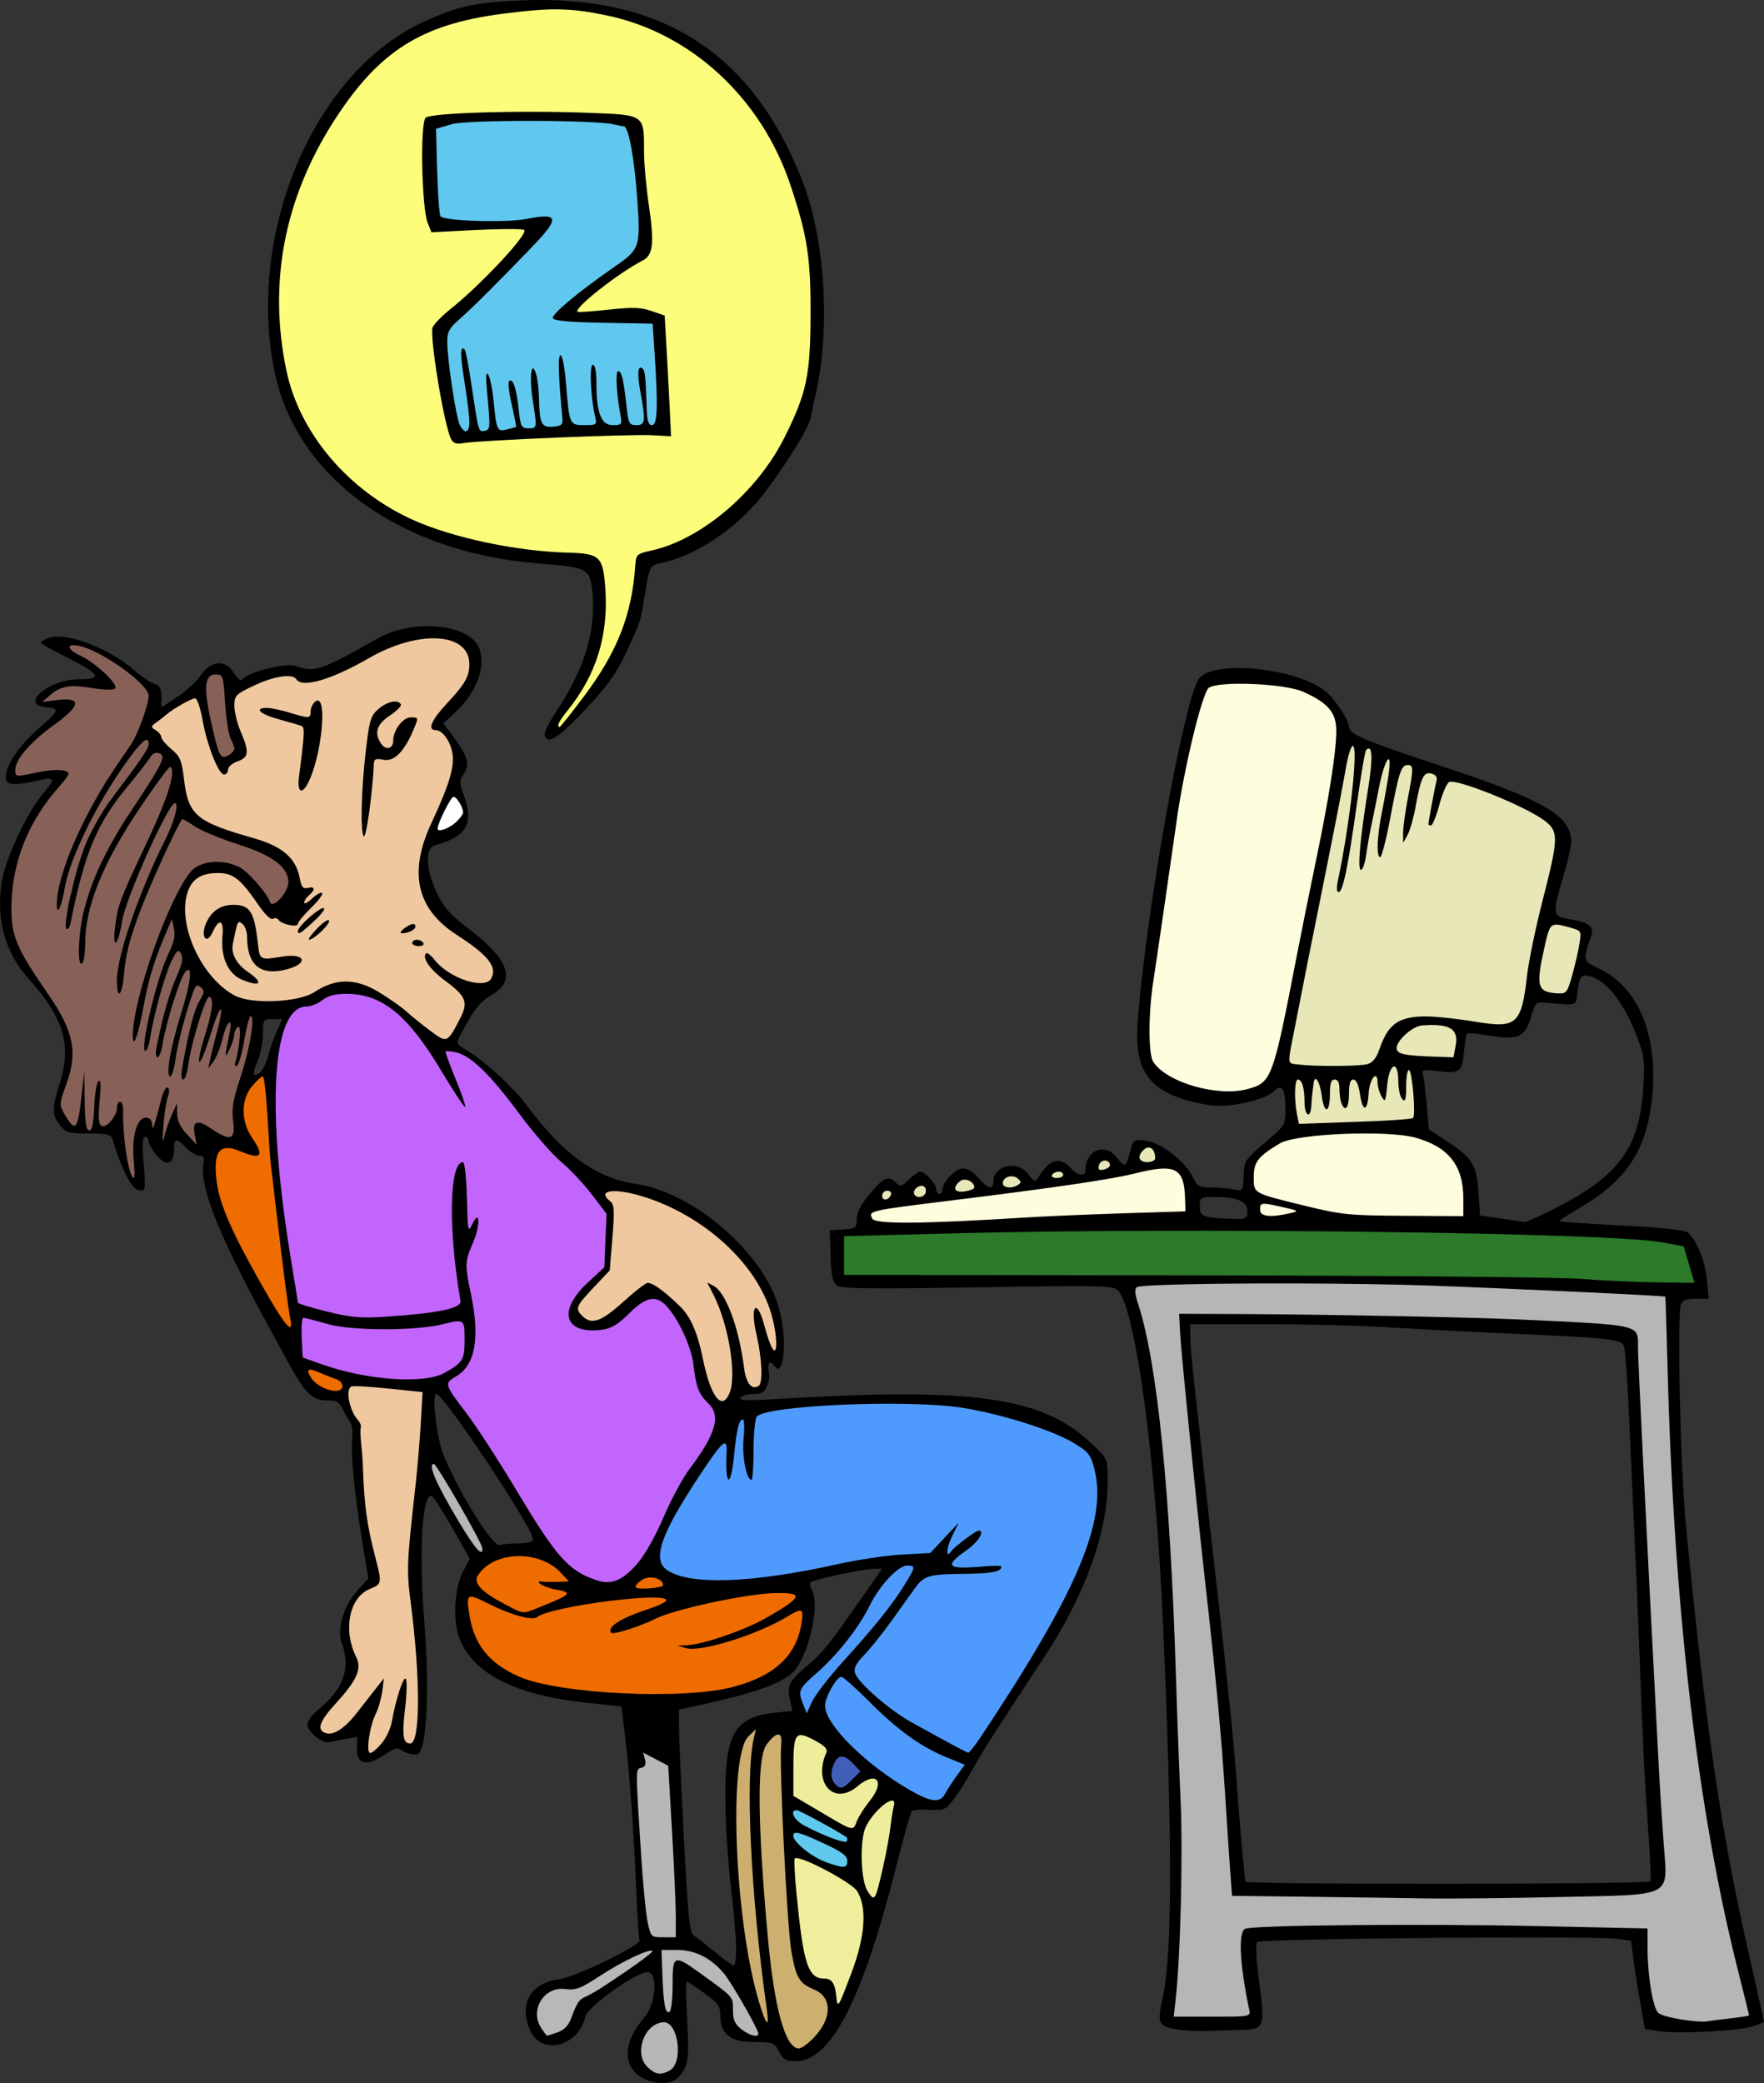 <?xml version="1.0" encoding="UTF-8"?>
<svg version="1.1" viewBox="0 0 555.5 655.73" xmlns="http://www.w3.org/2000/svg">
<rect x="0" y="0" width="555.5" height="655.73" fill="#333333" stroke="none"/>
<g transform="translate(-88.547 -261.26)">
<path d="m478.66 471.56c-5.78-8e-3 -10.61 0.987-12.447 3.201-4.649 5.601-16.913 74.098-19.41 108.41-1.198 16.465 4.408 22.925 22.553 25.988 5.756 0.972 17.434-1.509 20.221-4.295 2.646-2.646 3.743-1.011 3.764 5.611 0.014 4.39-0.355 5.208-3.607 8-9.619 8.257-9.322 7.854-9.547 12.947-0.211 4.783-0.246 4.83-3.147 4.25-1.613-0.323-4.819-0.586-7.123-0.586-3.773 0-4.351-0.336-5.797-3.369-2.323-4.871-9.854-10.7-14.656-11.344-3.935-0.528-3.973-0.5-5.074 3.59-1.299 4.823-1.603 4.941-4.213 1.623-3.723-4.733-9.82-2.22-9.82 4.047 0 2.046-2.371 1.806-4.41-0.447-3.579-3.954-6.69-3.203-10.305 2.488-1.163 1.83-1.306 1.794-3.334-0.838-3.414-4.432-10.951-2.777-10.951 2.404 0 2.7-1.783 2.259-4.654-1.154-1.48-1.758-3.491-3-4.861-3-2.411 0-6.484 4.167-6.484 6.635 0 0.751-0.45 1.365-1 1.365s-1-0.675-1-1.5c0-1.712-3.475-5.5-5.045-5.5-0.575 0-2.176 1.13-3.559 2.512-2.243 2.243-2.677 2.351-4.027 1-2.407-2.407-3.786-1.834-8.213 3.416-2.865 3.398-4.156 5.867-4.156 7.943 0 2.83-0.258 3.031-4.25 3.32l-4.25 0.309 0.248 8c0.194 6.261 0.629 8.284 2 9.307 1.413 1.055 9.969 1.17 44.283 0.602 38.37-0.636 42.687-0.547 44.141 0.906 5.611 5.611 12.031 53.211 14.32 106.19 2.928 67.733 2.888 102.49-0.131 116.33-1.818 8.335-1.493 9.094 4.338 10.166 2.091 0.384 6.276 0.607 9.301 0.496 3.025-0.111 8.078-0.267 11.23-0.348 7.186-0.183 7.371-0.72 5.406-15.645-0.921-6.998-1.099-11.364-0.492-12 1.045-1.095 106.29-2.015 113.52-0.992l4.164 0.588 0.648 5.201c0.357 2.861 1.341 9.12 2.184 13.906l1.531 8.703 4.539 0.68c6.291 0.943 26.112-0.164 29.865-1.668l3.094-1.24-1.435-6.59c-0.79-3.624-2.058-9.288-2.818-12.588-9.159-39.738-13.998-72.348-20.328-137-1.766-18.032-2.842-66.421-1.553-69.781 0.473-1.233 1.803-1.719 4.693-1.719h4.031l-0.527-5.822c-0.528-5.826-3.321-12.747-6.061-15.021-0.923-0.766-8.536-1.577-20.77-2.213-10.622-0.552-19.459-1.149-19.639-1.328-0.179-0.179 2.687-2.079 6.369-4.221 14.601-8.495 20.985-18.066 22.719-34.053 2.191-20.206-4.161-35.598-17.127-41.504-4.545-2.07-4.671-2.679-2.037-9.809 1.157-3.131-0.606-4.563-6.75-5.484-5.421-0.813-5.534-1.59-1.955-13.545 1.375-4.594 2.484-9.512 2.465-10.928-0.112-8.156-8.499-13.023-40.941-23.764-24.352-8.062-29.023-10.041-29.023-12.293 0-2.08-4.27-8.579-7.318-11.139-5.468-4.591-17.743-7.392-27.377-7.406zm109.12 96.783c0.382 4e-3 0.832 0.086 1.367 0.219 5.471 1.352 11.088 8.689 15.279 19.957 1.912 5.139 2.125 7.157 1.6 15.15-1.262 19.216-7.691 27.87-28.469 38.316-4.487 2.256-8.507 4.042-8.932 3.967s-3.753-0.571-7.396-1.102l-6.625-0.965-0.465-7.248c-0.555-8.644-1.952-10.908-9.963-16.135l-5.68-3.705-0.65-7.606c-0.358-4.183-0.889-8.449-1.18-9.482-0.485-1.724-0.087-1.826 4.828-1.242 6.785 0.806 7.473 0.282 8.076-6.152 0.272-2.9 0.693-5.47 0.936-5.713s3.466 0.061 7.164 0.674c8.917 1.478 11.13 0.475 13.021-5.898 1.412-4.759 1.446-4.788 5.291-4.426 8.684 0.819 8.854 0.786 9.15-1.863 0.595-5.309 0.989-6.765 2.647-6.746zm-116.49 69.746c6.99 0 10.064 1.367 10.064 4.475 0 2.366-0.298 2.515-4.75 2.375-9.223-0.291-10.25-0.683-10.25-3.916 0-2.849 0.144-2.934 4.936-2.934zm-16.219 34.658 153.79 2.019 13.133 185.87-152.28 4.547z"/>
<path d="m497.11 665.28c-25.253-0.071-49.209 0.355-50.521 1.166-0.81 0.501-0.697 2.004 0.412 5.418 5.992 18.444 10.075 58.91 11.879 117.73 0.354 11.55 1.009 28.918 1.453 38.596 0.753 16.407-0.047 48.985-1.527 62.154l-0.646 5.75h12.117c12.039 0 12.114-0.014 11.645-2.25-2.94-13.987-3.48-24.068-1.359-25.379 1.916-1.184 54.666-1.686 92.332-0.879l34.463 0.738 0.019 6.135c0.029 8.895 1.645 18.728 3.359 20.441 1.389 1.389 12.294 3.222 15.621 2.625 0.825-0.148 4.088-0.562 7.25-0.922s5.75-0.774 5.75-0.92c0-0.146-1.581-6.526-3.514-14.178-12.734-50.427-20.199-114.24-22.156-189.41-0.322-12.375-0.642-22.564-0.709-22.641-0.273-0.31-45.047-2.428-73.621-3.482-11.475-0.424-27.094-0.645-42.246-0.688zm-35.725 11.256 140.66 5.051 8.082 172.99-131.32 1.01z" fill="#b6b6b6"/>
<path d="m224.12 458.39c-5.573-0.14-11.636 1.046-16.393 3.727-18.251 10.287-20.102 10.919-25.875 8.832-3.275-1.184-15.622 1.921-17.092 4.299-0.342 0.553-1.481-0.409-2.533-2.139-2.66-4.374-7.32-3.988-10.588 0.879-1.256 1.871-4.532 4.883-7.281 6.693l-4.998 3.291v-3.375c0-2.623-0.501-3.534-2.25-4.086-1.238-0.39-4.119-2.351-6.402-4.357-7.884-6.926-21.566-12.076-26.799-10.086-1.401 0.533-2.549 1.201-2.549 1.484 0 0.283 4.069 2.558 9.041 5.055 9.761 4.902 10.517 6.481 3.111 6.481-9.613 0-19.033 7.98-10.402 8.812 4.383 0.423 4.189 0.916-2.768 7.039-6.03 5.308-9.982 11.289-9.982 15.107 0 2.359 2.729 2.63 9.883 0.98 5.748-1.325 6.012-0.805 1.986 3.906-4.809 5.628-11.521 19.586-12.924 26.881-2.27 11.802 0.624 23.084 8.021 31.273 11.253 12.459 13.867 21.004 10.1 33-2.57 8.183-2.569 10.092 6e-3 13.365 1.884 2.396 2.705 2.635 9.031 2.635 5.76 0 7.049 0.301 7.484 1.75 2.814 9.362 6.095 15.774 8.225 16.076 2.297 0.326 2.301 0.301 1.607-8.25-0.499-6.151-0.374-8.576 0.441-8.576 0.626 0 1.139 0.639 1.139 1.422 0 0.783 1.176 2.821 2.613 4.529 3.055 3.63 5.387 2.732 5.387-2.074 0-3.512 0.796-3.587 3.856-0.361 1.295 1.365 3.145 2.484 4.111 2.484 1.342 0 1.641 0.6 1.27 2.543-1.272 6.654 4.65 21.886 18.256 46.957 2.686 4.95 6.336 11.678 8.109 14.953 5.45 10.064 7.893 12.547 12.352 12.547 3.571 0 4.029 0.331 5.957 4.314 0.676 1.396 1.754 2.464 2.101 4.1 0.372 1.753-0.013 4.093-0.013 6.15-1e-3 6.547 1.302 18.02 3.656 32.207l1.539 9.271-3.41 3.773c-4.395 4.865-6.562 12.145-4.945 16.615 2.888 7.988 0.608 14.323-7.588 21.07-1.788 1.472-3.25 3.502-3.25 4.514 0 2.303 4.772 6.164 6.906 5.588 0.876-0.237 3.22-0.703 5.209-1.037l3.615-0.607-0.115 3.769c-0.15 4.888 3.173 5.583 8.717 1.82 3.416-2.318 3.945-2.413 5.981-1.08 1.228 0.805 3.172 1.217 4.322 0.916 2.894-0.757 3.898-19.667 2.195-41.385-1.747-22.286-0.78-40 2.184-40 0.48 0 3.401 4.463 6.49 9.92l5.617 9.922-2.236 4.328c-2.667 5.164-3.148 15.428-0.979 20.83 4.461 11.106 17.381 17.692 39.459 20.113l11.48 1.258 1.043 8.064c1.395 10.787 2.93 31.711 3.674 50.064 0.335 8.25 0.792 15.183 1.016 15.408 1.256 1.264-20.511 11.813-25.578 12.396-8.984 1.034-12.778 8.422-8.537 16.623 3.814 7.376 15.043 4.147 17.029-4.896 0.693-3.154 15.931-14.031 19.656-14.031 3.308 0 2.598 10.07-1.002 14.215-6.933 7.982-7.08 15.586-0.371 19.227 3.601 1.954 8.696 1.945 10.66-0.019 3.49-3.49 3.85-5.559 3.152-18.111-0.376-6.772-0.439-12.311-0.139-12.311s2.798 1.617 5.549 3.594c4.251 3.054 5.002 4.085 5.002 6.865 0 5.988 3.152 8.541 10.547 8.541 6.102 0 6.474 0.141 7.953 3 1.32 2.552 2.131 3 5.434 3 10.907 0 20.99-19.62 31.465-61.223 2.316-9.197 4.535-17.044 4.93-17.439 0.395-0.395 2.931-0.601 5.637-0.457 4.757 0.252 5.023 0.118 8.068-4.061 1.732-2.377 4.059-6.089 5.17-8.25 2.02-3.929 8.685-14.374 22.377-35.07 13.298-20.102 20.42-39.741 20.42-56.309 0-6.767-4.6e-4 -6.767-4.75-11.326-15.664-15.037-37.232-18.086-100.65-14.227-8.112 0.494-10.721 0.368-10.191-0.488 0.391-0.633 2.248-1.15 4.127-1.15 2.849 0 3.268-0.356 4.438-3.161 1.102-2.643-0.319-5.129 0.395-6.438 0.757-1.388 2.489 2.522 3.245 1.529 2.065-2.71 1.934-12.77-0.619-20.543-5.558-16.92-26.966-34.937-44.594-37.531-12.467-1.835-22.723-9.181-34.109-24.432-4.29-5.747-12.957-13.819-18.539-17.27-4.507-2.785-4.471-1.819-0.346-9.262 2.365-4.268 4.573-6.798 7.234-8.291 8.319-4.667 6.128-11.193-7.139-21.264-5.558-4.219-7.565-6.5-9.746-11.076-3.495-7.333-3.783-14.181-0.629-15.006 9.803-2.563 12.341-6.736 9.279-15.25-1.639-4.558-1.642-4.997-0.049-7.428 1.906-2.909 1.028-5.579-4.072-12.391l-2.481-3.312 3.963-3.688c6.588-6.131 9.597-14.483 7.256-20.135-1.739-4.197-8.096-6.569-15.262-6.75zm-49.746 123.7h3.014l-1.654 3.75c-0.909 2.062-2.188 5.712-2.84 8.111-0.652 2.4-1.939 4.785-2.859 5.301-2.09 1.17-2.129 0.171-0.174-4.508 0.825-1.974 1.5-5.63 1.5-8.123 0-4.373 0.106-4.531 3.014-4.531zm51.592 118.01c2.347 0.034 30.395 42.163 30.395 45.654 0 0.909-1.404 1.334-4.418 1.334-2.43 0-5.06 0.246-5.844 0.547-2.179 0.836-12.166-14.925-17.771-28.047-2.208-5.167-3.946-19.511-2.361-19.488zm140.37 54.988-5.424 7.75c-11.645 16.639-13.202 18.602-17.824 22.477-6.001 5.03-6.793 6.53-5.793 10.963l0.803 3.559-5.32 0.549c-12.937 1.335-15.958 6.531-15.818 27.203 0.052 7.7 0.84 20.165 1.75 27.701 0.91 7.536 1.656 16.199 1.656 19.25s-0.338 5.524-0.75 5.496-3.053-1.941-5.867-4.25c-2.815-2.309-5.83-4.647-6.701-5.197-1.326-0.837-1.837-5.807-3.133-30.521-0.852-16.236-1.549-32.025-1.549-35.086v-5.566l8.25-1.793c15.9-3.456 24.928-6.791 28.023-10.35 4.73-5.438 8.128-20.695 5.644-25.336-0.595-1.111-0.821-2.278-0.506-2.594 0.836-0.836 16.612-4.203 19.824-4.231z"/>
<path d="m299.38 913.08c4.567-2.444 2.773-15.732-2.057-15.234-6.095 0.628-9.258 10.033-4.778 14.207 2.444 2.277 4.048 2.518 6.834 1.027z" fill="#b7b7b7"/>
<path d="m344.91 902.61c5.722-6.067 5.733-12.666 0.025-15.051-4.697-1.963-5.726-3.682-7.17-11.983-1.378-7.925-3.904-59.082-3.21-65.024 0.505-4.324-1.421-4.382-4.588-0.138-3.071 4.115-2.947 24.103 0.377 60.678 2.044 22.495 5.533 35 9.764 35 0.834 0 2.995-1.567 4.802-3.483z" fill="#cdaf6f"/>
<path d="m264.11 901.03c2.035-0.709 3.448-2.128 4.232-4.25 1.762-4.768 2.502-5.985 4.079-6.711 3.073-1.413 5.107-2.679 13.414-8.347 4.734-3.23 8.418-6.061 8.188-6.292-0.863-0.863-9.415 3.171-16.414 7.743-6.276 4.099-7.757 4.664-11.071 4.22-6.654-0.892-11.276 6.58-7.569 12.237 0.888 1.356 1.721 2.465 1.851 2.465 0.13 0 1.61-0.479 3.291-1.065z" fill="#b8b8b8"/>
<path d="m327.36 901.43c0-1.3-8.331-15.885-10.758-18.835-4.04-4.91-9.11-7.489-14.742-7.497l-5-7e-3 0.273 7.752c0.327 9.29 0.952 12.54 2.256 11.734 0.534-0.33 0.971-4.173 0.971-8.541 0-9.641 0.266-9.723 9.613-2.953 9.656 6.994 9.387 6.679 9.387 10.979 0 3.009 0.596 4.356 2.635 5.961 2.562 2.016 5.365 2.751 5.365 1.408z" fill="#b8b8b8"/>
<path d="m329.96 893.34c-4.984-35.22-6.786-72.886-4.055-84.75l0.691-3-2.328 2.238c-6.448 6.199-4.429 57.868 3.263 83.512 2.366 7.888 3.381 8.724 2.43 2z" fill="#cdae6e"/>
<path d="m356.76 882.09c4.258-11.297 4.873-20.442 1.714-25.5-1.785-2.858-18.387-11.565-19.648-10.304-0.265 0.265-0.029 5.167 0.526 10.893 2.153 22.24 3.662 26.911 8.69 26.911 2.403 0 3.405 1.398 3.827 5.338 0.463 4.324 0.538 4.212 4.892-7.338z" fill="#efee9c"/>
<path d="m301.37 864.84c9e-3 -3.438-0.526-15.586-1.188-26.997l-1.204-20.747-7.884-4.11 0.565 2.162c0.394 1.505 0.053 2.296-1.12 2.602-1.887 0.492-1.883-0.332-0.108 27.339 0.582 9.075 1.515 18.638 2.074 21.25 1.002 4.686 1.069 4.75 4.932 4.75h3.917l0.016-6.25z" fill="#b7b7b7"/>
<path d="m366.72 848.59c0.877-3.85 1.868-9.25 2.201-12s0.824-5.787 1.089-6.75c1.257-4.553-5.687 0.434-8.704 6.25-2.104 4.057-1.804 17.044 0.475 20.522 2.251 3.436 2.374 3.236 4.939-8.021z" fill="#eeed9b"/>
<path d="m355.36 847.03c0-1.594-1.698-2.849-7.434-5.5-7.953-3.674-9.566-4.068-9.566-2.336 0 1.949 5.93 6.709 10.276 8.248 5.769 2.043 6.724 1.984 6.724-0.411z" fill="#61c9ee"/>
<path d="m355.21 839.68c-1.652-1.354-14.942-8.585-15.779-8.585-2.311 0-0.907 3.04 2.175 4.706 6.097 3.297 13.249 5.958 13.604 5.063 0.195-0.492 0.195-1.024 0-1.184z" fill="#5fc8ef"/>
<path d="m358.38 834.54c0.534-1.404 2.38-4.306 4.102-6.449 4.978-6.194 2.05-9.538-3.939-4.498-7.364 6.196-14.006-0.986-9.79-10.587 0.52-1.184-0.464-2.2-3.876-4-5.879-3.102-6.486-2.252-6.484 9.087l1e-3 8.5 8.733 5.15c10.36 6.109 10.026 6.026 11.253 2.797z" fill="#eeed9b"/>
<path d="m386.22 825.84c0.65-1.238 2.299-3.781 3.663-5.652l2.481-3.402-5.696-2.315c-8.079-3.283-15.58-8.688-24.47-17.631-4.237-4.263-8.148-7.75-8.69-7.75-1.521 0-5.149 6.444-5.149 9.146 0 5.885 12.913 18.652 27 26.695 6.531 3.729 9.26 3.958 10.861 0.909z" fill="#4f9bfd"/>
<path d="m356.88 821.48 2.613-2.613-2.242-2.387c-2.716-2.891-4.48-3.028-5.858-0.452-1.377 2.573-1.309 5.391 0.165 6.866 1.708 1.708 2.38 1.529 5.322-1.413z" fill="#415fb8"/>
<path d="m208.73 810.06c1.402-1.666 2.838-4.704 3.192-6.75 1.195-6.921 3.633-14.425 4.407-13.571 0.424 0.467 0.335 4.574-0.198 9.125-1.033 8.832-0.691 11.225 1.602 11.225 3.204 0 3.264-20.41 0.131-44.526-1.308-10.065-1.214-12.344 1.509-36.474 0.589-5.225 1.337-14.024 1.662-19.554l0.59-10.054-10.845-1.125c-5.965-0.619-11.2-0.905-11.634-0.637-1.42 0.878-1.144 4.866 0.926 8.923 0.578 1.132 2.379 2.497 2.094 3.954-0.432 2.209 0.448 6.338 0.649 12.261 0.412 12.16 1.284 18.505 3.948 28.731 2.112 8.107 2.082 8.27-1.839 9.908-6.436 2.689-8.445 12.964-4.189 21.428 1.818 3.615 0.223 7.252-6.323 14.414-5.214 5.705-6.203 8.372-3.49 9.413 2.561 0.983 6.074-1.258 10.123-6.46 2.097-2.694 4.846-6.204 6.108-7.8l2.295-2.903-0.526 4.059c-0.289 2.232-1.209 5.428-2.043 7.1-1.969 3.947-3.156 12.341-1.745 12.341 0.576 0 2.194-1.363 3.596-3.029z" fill="#efc89f"/>
<path d="m397.52 807.84c30.327-45.542 39.844-68.042 35.634-84.242-1.156-4.448-1.868-5.333-6.534-8.119-6.799-4.06-22.177-8.939-34.677-11.003-16.747-2.765-61.441-0.929-65.045 2.672-0.575 0.574-1.041 5.274-1.041 10.49 0 5.197-0.303 9.45-0.672 9.451-1.615 3e-3 -3.047-7.624-2.47-13.148 0.336-3.218 0.221-5.851-0.257-5.851-1.183 0-1.969 3.235-2.743 11.282-1.015 10.559-2.874 9.986-2.365-0.729 0.246-5.182-1.036-4.136-8.264 6.747-12.609 18.982-15.336 26.947-10.344 30.218 7.233 4.739 26.71 4.024 53.615-1.97 6.325-1.409 15.467-2.772 20.315-3.03l8.815-0.468 8.953-9.549-2.111 4.347c-1.867 3.845-1.992 7.258-0.167 4.571 0.896-1.319 7.681-6.418 8.54-6.418 2.165 0-5e-3 3.507-3.844 6.213-6.891 4.857-6.094 5.959 3.75 5.184 6.983-0.55 8.05-0.438 6.949 0.727-0.917 0.97-4.164 1.404-11 1.469-11.651 0.112-13.03 0.515-16.009 4.678-1.271 1.776-4.563 6.379-7.317 10.229s-6.597 8.64-8.54 10.645c-2.61 2.692-3.363 4.181-2.883 5.695 0.976 3.075 10.867 11.685 17.87 15.555 11.945 6.602 17.186 9.406 17.764 9.505 0.321 0.055 2.157-2.263 4.08-5.151z" fill="#4f9bfd"/>
<path d="m353.94 784.4c10.145-11.215 15.209-17.511 19.222-23.896 3.787-6.025 3.85-6.412 1.042-6.412-2.811 0-8.701 6.285-11.763 12.552-3.344 6.843-10.116 15.477-16.601 21.164-5.847 5.128-6.078 5.656-4.358 9.969l1.123 2.815 1.683-3.691c0.926-2.03 5.269-7.655 9.651-12.5z" fill="#4f9bfd"/>
<path d="m319.54 792.26c12.979-3.473 19.774-9.8 21.392-19.922 0.768-4.801 0.267-5.061-4.337-2.254-9.45 5.762-27.433 11.377-32.014 9.997l-2.725-0.821 3-0.101c4.932-0.166 18.139-4.691 24.784-8.492 11.824-6.763 12.306-8.129 2.787-7.91-8.89 0.204-31.571 5.094-37.484 8.08-4.878 2.464-13.517 5.175-14 4.393-1.196-1.934 3.135-4.636 12.163-7.586 2.888-0.944 5.25-2.13 5.25-2.635 0-2.811-36.341 1.911-40.674 5.285-1.561 1.216-8.268-0.641-15.499-4.292-6.619-3.341-6.898-3.162-5.799 3.741 1.476 9.264 6.241 15.16 15.599 19.299 12.495 5.527 51.912 7.405 67.557 3.219z" fill="#ef6c01"/>
<path d="m260.54 766.34c7.888-3.192 8.267-3.83 2.826-4.749-3.562-0.602-7.191-2.907-3.856-2.449 0.743 0.102 2.891 0.132 4.775 0.067l3.424-0.118-2.424-2.629c-6.907-7.489-21.402-7.037-26.288 0.82-1.436 2.309 1.312 5.223 8.364 8.869 6.715 3.472 5.125 3.449 13.18 0.19z" fill="#ef6c01"/>
<path d="m297.36 760.23c0-2.139-4.251-3.201-6.615-1.652-1.347 0.882-2.243 1.937-1.992 2.344 0.55 0.89 8.607 0.242 8.607-0.692z" fill="#ef6c01"/>
<path d="m289.26 753.46c2.28-2.59 5.684-8.607 8.191-14.479 2.36-5.526 6.041-12.375 8.18-15.22 8.257-10.98 9.972-16.7 6.15-20.516-3.25-3.246-3.96-5.05-4.856-12.348-0.711-5.789-4.682-14.411-8.549-18.558-3.271-3.508-6.46-2.863-11.687 2.364-3.409 3.409-5.606 4.747-8.413 5.124-12.009 1.611-14.331-5.856-4.613-14.838l5.193-4.8 0.347-8.412 0.347-8.412-4.599-6.047c-2.529-3.326-6.912-7.983-9.738-10.35-2.826-2.366-8.822-9.281-13.324-15.365-8.914-12.048-15.123-18.047-19.721-19.057-1.625-0.357-3.102-0.494-3.283-0.304s1.231 4.103 3.137 8.697c1.906 4.593 3.264 8.553 3.018 8.8s-3.662-4.928-7.59-11.498c-10.434-17.451-18.6-24.084-29.707-24.132-3.626-0.016-5.856 0.56-7.658 1.978-1.398 1.1-3.639 2-4.98 2-10.994 0-12.866 32.353-4.694 81.111 1.07 6.386 1.946 11.848 1.946 12.138s4.107 1.542 9.127 2.782c7.667 1.895 10.666 2.153 18.75 1.617 16.32-1.082 23.732-2.649 23.336-4.932-3.934-22.69-3.555-43.716 0.789-43.716 0.513 0 1.059 5.062 1.215 11.25 0.266 10.584 0.367 11.072 1.711 8.25 2.454-5.152 2.581 0.56 0.136 6.087-2.461 5.564-2.507 6.823-0.582 15.913 2.915 13.763 1.387 22.373-4.597 25.908-3.84 2.268-3.791 2.456 2.995 11.368 3.235 4.248 10.462 15.373 16.062 24.723 12.475 20.831 16.245 25.081 24.876 28.048 4.835 1.662 8.257 0.309 13.086-5.177z" fill="#c265fc"/>
<path d="m240.42 748.57c-0.151-1.747-14.381-26.475-15.235-26.475-1.993 0 0.614 6.081 7.669 17.89 5.282 8.841 7.838 11.741 7.566 8.585z" fill="#b7b7b7"/>
<path d="m318.38 699.53c2.178-5.727-0.46-21.488-5.127-30.636l-2.003-3.926 2.049 1.097c3.841 2.055 7.921 13.033 9.556 25.705 0.639 4.953 2.377 7.137 4.591 5.769 1.393-0.861 1.084-8.567-0.64-16.003-2.245-9.681 0.136-11.541 2.315-3.441 4.46 16.577 5.054 4.599 1.825-4.789-5.41-15.724-21.812-29.755-39.755-35.34-9.304-2.896-15.035-2.059-10.395 1.518 1.188 0.916 1.294 2.91 0.604 11.404l-0.836 10.294-5.104 5.396c-5.578 5.898-5.861 6.615-3.532 8.945 2.878 2.878 5.957 1.816 12.848-4.429 3.641-3.3 7.121-6 7.733-6 2.202 0 7.295 4.549 10.365 7.587 3.07 3.038 5.316 7.887 7.057 16.485 2.44 12.042 6.104 16.536 8.45 10.363z" fill="#efc89f"/>
<path d="m196.36 697.56c0-0.842-0.787-1.775-1.75-2.073s-3.268-1.203-5.124-2.011c-3.959-1.725-4.743-1.344-2.994 1.455 2.344 3.754 9.868 5.758 9.868 2.629z" fill="#ef6c01"/>
<path d="m228.36 693.51c5.919-3.255 6.5-4.189 6.5-10.459 0-6.594-0.064-6.639-7-4.914-8.476 2.108-28.61 2.071-36.084-0.066-3.801-1.087-7.271-1.976-7.711-1.976-0.44 0-0.667 2.811-0.503 6.246l0.298 6.246 6.086 2.165c13.951 4.963 32.04 6.262 38.414 2.757z" fill="#c265fc"/>
<path d="m179.97 676.34c-0.702-3.531-2.091-14.141-4.157-31.75-0.903-7.7-1.802-15.35-1.998-17-0.195-1.65-0.672-8.512-1.058-15.25s-1.044-12.25-1.462-12.25-1.924 1.385-3.348 3.077c-3.549 4.218-3.586 10.991-0.089 16.138 4.063 5.979 3.018 7.153-3.822 4.295-6.385-2.668-8.504 0.202-7.232 9.793 0.927 6.989 4.639 15.504 13.926 31.947 7.525 13.322 10.377 16.718 9.24 11z" fill="#ef6c01"/>
<path d="m130.64 626.24c-0.656-7.237 1.051-13.146 3.798-13.146 1.3 0 1.952 0.728 2.013 2.25 0.091 2.265 0.519 1.056 3.018-8.53 0.542-2.079 1.397-3.526 1.901-3.215 0.532 0.329 0.555 1.512 0.054 2.829-0.473 1.245-1.112 5.392-1.418 9.215-0.378 4.707-0.292 5.821 0.267 3.451 0.453-1.925 1.541-5.075 2.417-7l1.593-3.5 0.039 3.234c0.026 2.191 1.024 4.288 3.094 6.5l3.055 3.266-0.613-3.155c-0.843-4.337 0.764-4.92 5.218-1.893 6.054 4.114 7.677 3.558 6.892-2.363-0.524-3.949-0.075-6.644 2.289-13.75 2.925-8.792 4.699-19.339 3.253-19.339-0.417 0-1.323 3.366-2.015 7.479-0.691 4.114-1.727 7.77-2.302 8.125-0.645 0.399-0.835-0.072-0.495-1.229 1.407-4.796 1.906-11.643 0.799-10.959-0.624 0.386-1.155 1.462-1.18 2.392s-0.702 3.041-1.506 4.691c-1.585 3.255-1.58 2.625 0.041-5.25 1.09-5.297-0.911-3.696-2.208 1.767-0.655 2.759-1.934 6.022-2.841 7.25l-1.65 2.233 0.489-2.5c0.269-1.375 1.247-5.332 2.174-8.793 2.68-10.013 1.18-9.599-1.927 0.532-1.552 5.058-3.158 8.989-3.569 8.735-0.411-0.254 0.33-3.857 1.648-8.006 2.524-7.947 3.041-12.467 1.428-12.467-1.171 0-5.671 14.633-6.535 21.25-0.341 2.612-1.063 4.75-1.604 4.75-0.587 0-0.719-1.512-0.326-3.75 2.017-11.497 3.708-18.05 5.395-20.911 1.617-2.741 1.688-3.385 0.483-4.385-1.133-0.94-1.593-0.698-2.323 1.223-2.148 5.65-5.073 16.716-5.701 21.572-0.374 2.888-1.113 5.25-1.644 5.25-1.481 0 0.09-9.183 3.323-19.426 3.227-10.222 3.858-15.993 1.482-13.539-1.573 1.626-6.145 16.096-7.176 22.714-0.364 2.337-1.09 4.25-1.614 4.25-0.541 0-0.669-1.401-0.297-3.25 1.961-9.731 3.98-16.86 6.206-21.914 1.838-4.175 2.235-6.128 1.507-7.428-0.858-1.532-1.245-1.248-2.953 2.164-2.052 4.1-5.628 16.874-6.768 24.178-0.365 2.337-1.046 4.25-1.513 4.25-1.913 0 3.557-23.095 7.245-30.589 1.737-3.529 2.232-5.755 1.758-7.911l-0.659-3-1.088 2.5c-4.208 9.671-6.192 15.954-7.765 24.595-1.755 9.638-3.489 14.345-3.445 9.355 0.102-11.579 11.272-43.052 18.239-51.392 2.841-3.401 9.845-4.089 15.194-1.492 2.744 1.332 8.743 8.139 9.806 11.128 0.803 2.257 5.739-3.153 5.739-6.291 0-4.755-4.907-8.461-15.794-11.927-5.338-1.7-11.384-4.189-13.434-5.533s-3.913-2.443-4.139-2.443c-0.554 0-7.003 13.642-11.108 23.5-4.767 11.447-6.69 18.115-7.281 25.25-0.587 7.091-2.244 8.504-2.244 1.913 0-7.488 7.058-27.95 15.233-44.163 2.843-5.638 4.383-11.5 3.022-11.5-2.055 0-15.487 29.964-16.6 37.032-1.27 8.063-3.164 9.55-2.188 1.718 0.845-6.786 1.415-8.29 10.124-26.751 6.507-13.793 8.979-21.762 7.279-23.462-0.294-0.294-4.495 5.343-9.336 12.526-11.969 17.758-17.498 31.367-17.522 43.129-7e-3 3.13-0.462 5.969-1.012 6.309-1.494 0.923-1.211-8.987 0.456-16 2.38-10.01 7.258-20.434 14.976-32 10.022-15.019 11.158-17.336 8.917-18.196-1.117-0.429-2.095-0.018-2.785 1.169-0.585 1.006-3.889 5.249-7.341 9.428-9.583 11.6-13.416 20.823-17.823 42.89-0.252 1.26-0.817 2.069-1.256 1.798-1.282-0.793 2.521-17.84 5.873-26.323 1.693-4.285 5.42-10.88 8.281-14.657 9.34-12.329 11.703-15.805 11.703-17.217 0-2.595-1.748-1.406-5.675 3.859-10 13.408-19.22 31.898-20.819 41.75-0.9 5.545-2.447 8.715-2.439 5 0.02-9.38 8.152-28.205 19.117-44.253 1.035-1.514 2.968-4.354 4.296-6.311 2.137-3.15 5.521-12.502 5.521-15.26 0-3.575-14.714-14.161-21.75-15.647-4.439-0.938-4.196 0.93 0.405 3.113 4.81 2.282 11.992 9.129 10.777 10.274-0.536 0.505-3.558 0.443-7.11-0.145-7.075-1.171-10.084-0.659-13.445 2.289l-2.376 2.085 3.808-0.518c8.729-1.189 8.699 1.374-0.092 7.731-7.546 5.457-12.216 10.878-12.216 14.18 0 2.186 0.08 2.198 6.166 0.928 5.763-1.203 9.422-1.211 10.61-0.023 0.278 0.278-1.021 2.204-2.886 4.281-9.6 10.69-14.824 23.562-15.086 37.168-0.188 9.794 1.281 13.373 11.668 28.412 7.825 11.33 9.222 17.976 5.797 27.585-2.484 6.968-2.489 7.049-0.627 10.237 3.182 5.449 4.033 4.64 5.088-4.834l0.979-8.792 0.146 9.25c0.107 6.776 0.489 9.25 1.427 9.25 0.897 0 1.367-2.173 1.568-7.25 0.158-3.987 0.76-7.7 1.338-8.25 0.733-0.697 0.848 1.167 0.381 6.159-0.483 5.156-0.331 7.369 0.543 7.909 1.492 0.922 4.89-3.024 4.89-5.679 0-1.039 0.457-1.889 1.016-1.889 0.559 0 0.984 1.238 0.944 2.75-0.224 8.584 1.815 21.25 3.42 21.25 0.236 0 0.191-2.634-0.101-5.854z" fill="#876158"/>
<path d="m233.48 581.78c2.591-5.005 1.834-6.92-4.628-11.693-4.936-3.646-7.509-7.325-6.105-8.728 0.318-0.318 1.528 0.631 2.69 2.108 4.575 5.816 15.85 9.478 17.825 5.789 1.946-3.637-0.978-7.311-10.935-13.736-12.602-8.133-15.188-19.585-7.933-35.142 5.613-12.036 7.319-17.687 6.628-21.948-0.627-3.866-3.148-7.344-5.323-7.344-2.628 0-1.278-3.192 3.517-8.31 5.745-6.132 7.138-8.558 7.138-12.436 0-10.015-15.921-10.968-31.652-1.894-11.828 6.822-21.074 9.509-22.848 6.64-1.155-1.869-6.98-1.008-13.25 1.958-5.893 2.788-6.25 3.155-6.25 6.416 0 1.903 0.9 5.559 2 8.125 2.752 6.42 2.572 8.105-1 9.35-1.65 0.575-3 1.744-3 2.598s-0.562 1.544-1.25 1.535c-1.752-0.024-5.364-9.201-6.783-17.233-0.656-3.712-1.705-6.748-2.33-6.746-1.138 4e-3 -6.753 3.175-8.963 5.062-0.646 0.551-2.074 1.663-3.174 2.469-1.876 1.376-1.892 1.532-0.25 2.516 0.963 0.577 1.75 1.556 1.75 2.176 0 0.62 1.42 2.313 3.156 3.762 2.748 2.294 3.262 3.516 3.976 9.447 1.374 11.412 3.764 13.426 22.15 18.659 8.839 2.516 13.13 6.258 14.295 12.466 0.541 2.885 1.05 3.507 2.549 3.115 2.252-0.589 2.444 0.604 0.373 2.323-0.825 0.685-1.5 1.718-1.5 2.297s1.123-3e-3 2.496-1.293c1.373-1.29 2.788-2.053 3.144-1.697 0.356 0.356-1.217 2.458-3.496 4.67s-4.144 4.481-4.144 5.042c0 1.227-5.205 0.125-6.138-1.3-0.351-0.536-1.132-0.669-1.735-0.296-0.633 0.391-2.479-1.345-4.362-4.101-5.809-8.503-8.092-10.321-12.965-10.321-5.468 0-8.441 2.043-9.721 6.678-2.851 10.326 4.889 26.634 15.163 31.947 5.363 2.774 20.098 2.078 25.023-1.181 6.642-4.395 12.957-4.382 20.236 0.043 3.3 2.006 7.125 4.686 8.5 5.956s4.726 3.981 7.447 6.024c5.567 4.182 5.561 4.185 9.681-3.774z" fill="#efc89f"/>
<path d="m164.57 569.58c-4.252-1.847-6.593-7.186-5.974-13.624 0.5-5.205-1.049-5.777-3.151-1.163-1.813 3.979-3.8 1.426-2.094-2.691 1.639-3.956 4.603-6.016 8.658-6.016 5.217 0 6.638 2.183 7.703 11.833 0.622 5.635 0.586 5.614 7.621 4.481 8.123-1.308 8.373 2.667 0.269 4.288-7.492 1.498-11.244-2.039-11.244-10.604 0-1.514-0.656-3.297-1.459-3.963-1.498-1.244-1.521-1.198-3.036 6.323-0.622 3.088 1.195 6.367 4.938 8.91 5.024 3.414 3.653 4.782-2.23 2.226z"/>
<path d="m218.36 558.09c0-0.55 0.648-1 1.441-1s1.719 0.45 2.059 1-0.309 1-1.441 1-2.059-0.45-2.059-1z"/>
<path d="m188.4 553.55c1.888-1.948 3.586-3.081 3.773-2.518 0.367 1.101-4.696 5.976-6.26 6.028-0.52 0.017 0.598-1.562 2.486-3.51z"/>
<path d="m182.36 554.29c0-1.378 6.519-7.197 8.048-7.184 0.803 7e-3 -0.467 1.795-2.841 4-4.404 4.09-5.207 4.581-5.207 3.184z"/>
<path d="m215.8 553.56c2.204-1.667 3.559-1.886 3.559-0.575 0 0.962-2.432 2.127-4.332 2.075-0.643-0.018-0.295-0.693 0.773-1.5z"/>
<path d="m203.11 524.51c-1.128-1.135-0.816-14.537 0.624-26.823 1.154-9.849 1.541-11.128 4.008-13.25 2.77-2.383 6.056-3.069 7.043-1.47 0.298 0.483-1.25 2.064-3.441 3.514-4.268 2.825-5.103 5.695-2.635 9.069 1.456 1.992 3.652 1.349 3.652-1.07 0-3.343 3.034-7.391 5.539-7.391 2.48 0 2.483 0.011 0.943 3.696-2.944 7.045-6.168 10.317-9.51 9.648-2.435-0.487-2.988-0.255-3.056 1.28-0.41 9.166-2.409 23.559-3.166 22.797z"/>
<path d="m182.7 505.84c1.877-14.7 1.911-15.716 0.531-16.166-0.755-0.246-3.96-1.166-7.122-2.044-5.772-1.603-7.703-3.55-3.5-3.53 1.238 6e-3 4.459 0.681 7.159 1.5 6.248 1.895 6.591 1.875 6.591-0.388 0-1.033 0.635-2.404 1.41-3.048 4.114-3.414 2.218 17.278-2.368 25.847-1.905 3.559-3.29 2.446-2.701-2.171z"/>
<path d="m232.27 519.96c1.148-1.07 2.088-2.407 2.088-2.972 0-1.643-1.986-4.895-2.988-4.895-0.858 0-5.012 8.316-5.012 10.034 0 1.272 3.662-0.07 5.912-2.166z" fill="#fff"/>
<path d="m162.36 496.99c0-0.567-0.529-2.014-1.175-3.215s-1.434-6.234-1.75-11.184c-0.561-8.78-0.636-9-3.075-9-3.324 0-3.736 4.09-1.451 14.375 2.535 11.408 3.03 12.421 5.441 11.13 1.105-0.591 2.009-1.539 2.009-2.106z" fill="#876158"/>
<path d="m459.86 674.83 0.301 5.881c0.331 6.446 5.104 53.703 8.219 81.383 3.128 27.796 4.84 46.224 5.994 64.5 0.59 9.35 1.316 20.253 1.613 24.23l0.541 7.232 23.666 0.287c13.016 0.158 29.781 0.391 37.254 0.518 7.473 0.127 26.546-0.066 42.385-0.432 36.377-0.839 33.889 0.485 32.582-17.336-0.504-6.875-1.154-17-1.441-22.5-4.154-79.389-6.613-128.94-6.613-133.22 0-7.288 1.516-6.938-38-8.781-13.855-0.646-61.227-1.574-85.5-1.674zm26.75 3.26c12.788-2e-3 30.225 0.435 38.75 0.971s26.525 1.461 40 2.055c30.028 1.324 33.671 1.729 34.566 3.848 0.379 0.896 1.044 9.506 1.48 19.131 0.436 9.625 1.264 27.625 1.838 40 0.574 12.375 1.286 29.25 1.582 37.5 0.982 27.343 1.548 38.837 2.727 55.236 0.642 8.93 0.973 16.428 0.736 16.662-0.981 0.971-127.19 1.071-127.51 0.102-0.381-1.156-2.04-19.862-2.926-33-0.334-4.95-1.238-14.85-2.008-22-0.77-7.15-1.649-15.475-1.955-18.5-0.306-3.025-1.421-12.925-2.478-22s-2.641-23.25-3.519-31.5c-1.736-16.295-1.983-18.536-3.5-32-0.558-4.95-1.016-10.688-1.022-12.75l-8e-3 -3.75z"/>
<path d="m620.45 659.34-1.702-5.75-6.946-1.268c-16.703-3.05-149.58-4.731-222.7-2.818l-34.75 0.909 2e-5 6.088 3e-5 6.088 110.25 0.144c60.637 0.079 115.42 0.575 121.75 1.103 6.325 0.528 16.966 1.026 23.647 1.106l12.147 0.147z" fill="#2c7a2a"/>
<path d="m411.36 644.53c6.325-0.396 20.275-0.995 31-1.332l19.5-0.612-0.12-4c-0.293-9.757-3.073-11.143-15.88-7.918-7.297 1.838-25.028 4.446-57.372 8.441-26.445 3.266-26.564 3.293-25.23 5.788 0.945 1.768 15.8 1.655 48.102-0.367z" fill="#fefdde"/>
<path d="m494.86 643.16c2.845-0.657 2.726-0.754-2.299-1.882-6.951-1.559-7.201-1.531-7.201 0.811 0 2.154 3.233 2.518 9.5 1.07z" fill="#fefdde"/>
<path d="m549.36 638.56c0-10.298-4.502-16.103-14.816-19.105-8.792-2.559-37.758-1.376-42.996 1.756-6.783 4.056-8.188 5.856-8.188 10.497 0 5.282-0.354 5.077 15.455 8.962 12.191 2.996 14.273 3.213 31.795 3.314l18.75 0.109z" fill="#fefdde"/>
<path d="m369.13 637.28c0.218-0.653-0.317-1.188-1.188-1.188-0.871 0-1.583 0.713-1.583 1.583 0 1.766 2.153 1.458 2.771-0.396z" fill="#e8e7b7"/>
<path d="m379.86 637.09c0.34-0.55 0.352-1.43 0.027-1.956-0.823-1.331-3.527-0.132-3.527 1.563 0 1.599 2.576 1.888 3.5 0.393z" fill="#e8e7b7"/>
<path d="m395.36 635.1c0-1.929-2.989-3.263-4.5-2.009-2.534 2.103-1.791 3.696 1.5 3.213 1.65-0.242 3-0.784 3-1.204z" fill="#e8e7b7"/>
<path d="m409.15 634.24c1.049-0.665 1.025-1.049-0.123-2.002-1.706-1.416-4.674-0.487-4.674 1.462 0 1.529 2.75 1.838 4.797 0.539z" fill="#e8e7b7"/>
<path d="m423.36 631.09c0-0.55-0.648-1-1.441-1s-1.719 0.45-2.059 1 0.309 1 1.441 1 2.059-0.45 2.059-1z" fill="#e8e7b7"/>
<path d="m438.06 627.71c-0.577-1.73-3.141-1.328-3.502 0.549-0.242 1.259 0.196 1.536 1.777 1.123 1.155-0.302 1.931-1.054 1.725-1.672z" fill="#e8e7b7"/>
<path d="m452.34 625.84c-0.034-2.798-1.735-4.202-3.409-2.813-2.394 1.987-1.922 4.063 0.924 4.063 1.375 0 2.493-0.562 2.485-1.25z" fill="#e8e7b7"/>
<path d="m533.51 613.21c0.951-0.902-0.262-15.122-1.291-15.122-0.476 0-0.866 2.34-0.866 5.2 0 4.102-0.259 4.941-1.224 3.976-0.673-0.673-1.236-3.248-1.25-5.722-0.04-6.902-2.869-5.654-3.526 1.555-0.455 4.995-0.613 5.294-1.75 3.307-0.688-1.201-1.25-3.151-1.25-4.333 0-4.268-2.503-1.282-2.805 3.346-0.387 5.936-1.869 6.029-2.748 0.172-0.427-2.845-1.185-4.5-2.061-4.5-0.977 0-1.387 1.331-1.387 4.5 0 4.463-1.226 5.959-2.393 2.918-0.334-0.87-0.607-2.895-0.607-4.5 0-1.927-0.509-2.918-1.5-2.918-1.108 0-1.5 1.16-1.5 4.441 0 6.254-1.785 6.663-2.59 0.594-0.604-4.556-2.189-6.901-2.558-3.785-0.081 0.688-0.24 1.925-0.352 2.75s-0.271 2.737-0.352 4.25c-0.23 4.277-2.148 3.234-2.148-1.168 0-4.429-0.789-7.082-2.107-7.082-1.027 0-1.186 6.287-0.274 10.846l0.619 3.096 17.631-0.599c9.697-0.329 17.926-0.879 18.287-1.221z" fill="#e8e7b7"/>
<path d="m481.56 604.05c7.462-2.072 7.859-3.158 15.361-41.96 1.436-7.425 4.16-20.925 6.054-30 4.107-19.674 6.38-34.212 6.38-40.806 0-5.743-2.594-8.777-10.5-12.281-5.945-2.635-26.928-3.457-29.696-1.163-2.1 1.741-7.91 25.944-10.142 42.251-0.883 6.455-6.7 46.465-7.196 49.5-1.665 10.185-1.716 23.47-0.101 25.936 4.294 6.553 20.384 11.15 29.838 8.524z" fill="#fefdde"/>
<path d="m519.2 596.23c1.542-0.433 2.786-1.938 3.629-4.391 3.84-11.171 8.353-12.429 31.458-8.772 11.882 1.881 13.432 0.37 15.154-14.765 0.519-4.558 2.736-15.255 4.928-23.771 4.99-19.389 5.047-21.53 0.666-24.872-5.897-4.497-27.446-13.258-30.104-12.238-0.72 0.276-2.112 3.465-3.092 7.085-0.98 3.62-2.165 6.583-2.633 6.583s-0.852-0.142-0.852-0.316c0-0.799 2.164-12.363 2.584-13.81 0.303-1.043-0.274-1.821-1.611-2.171-2.472-0.646-3.304 1.089-4.996 10.422-0.63 3.475-1.765 7.456-2.522 8.847l-1.376 2.528-0.04-3c-0.022-1.65 0.635-6.527 1.46-10.838 1.868-9.761 1.866-10.662-0.025-10.662-2.022 0-2.756 2.239-5.493 16.75-1.27 6.737-2.686 12.25-3.146 12.25-1.274 0-0.999-6.696 0.595-14.5 0.787-3.85 1.739-9.25 2.116-12 1.083-7.898-1.403-4.194-3.098 4.615-0.781 4.062-1.861 9.41-2.399 11.885s-1.271 6.638-1.628 9.25-1.095 4.75-1.638 4.75c-1.172 0-0.335-9.547 2.237-25.5 1.588-9.85 1.366-14.222-0.621-12.235-0.347 0.347-1.686 8.192-2.976 17.433-2.718 19.477-4.355 27.302-5.711 27.302-0.564 0-0.678-1.35-0.274-3.25 3.876-18.212 6.606-42.75 4.755-42.75-0.558 0-1.56 3.263-2.226 7.25s-3.658 19.4-6.649 34.25c-4.983 24.737-6.314 31.431-9.448 47.5-2.317 11.881-2.438 10.814 1.273 11.269 5.437 0.666 19.16 0.586 21.699-0.127z" fill="#e8e7b7"/>
<path d="m546.95 590.43c0.997-5.315-1.892-7.05-10.596-6.364-3.004 0.237-8 4.703-8 7.151 0 1.863 2.389 2.372 12.705 2.705l5.205 0.168z" fill="#e8e7b7"/>
<path d="m583.66 568.23c0.897-3.225 1.922-7.69 2.279-9.921 0.645-4.031 0.624-4.064-3.216-5.13-5.928-1.646-6.041-1.558-7.757 6.038-2.889 12.795-2.386 14.453 4.478 14.761 2.329 0.104 2.748-0.466 4.216-5.748z" fill="#e8e7b7"/>
<path d="m260.07 492.78c-0.276-0.718 1.285-3.981 3.468-7.25 9.736-14.58 13.331-27.666 11.178-40.69-0.732-4.43-2.667-5.163-16.359-6.198-43.74-3.306-76.609-27.175-83.386-60.555-8.927-43.972 12.736-94.443 47.255-110.09 10.56-4.788 15.924-5.962 30.13-6.591 44.398-1.966 73.023 16.304 88.816 56.686 7.217 18.453 8.97 46.631 4.199 67.5-0.629 2.75-1.368 6.122-1.643 7.492-0.579 2.892-6.52 12.621-13.533 22.166-8.502 11.57-21.778 20.782-33.59 23.306-3.519 0.752-3.501 0.712-5.26 11.535-1.164 7.158-1.203 7.269-6.319 18-2.655 5.568-5.843 9.886-12.373 16.759-8.414 8.857-11.487 10.794-12.584 7.935z"/>
<path d="m272.34 480.61c10.642-14.158 15.216-25.82 16.277-41.5 0.224-3.313 0.479-3.536 5.236-4.591 15.604-3.459 33.26-18.517 41.775-35.63 6.979-14.025 8.115-19.419 8.175-38.797 0.055-17.776-1.027-24.695-6.35-40.609-9.195-27.49-31.481-47.983-58.099-53.423-11.511-2.353-17.325-2.431-32.699-0.439-25.452 3.297-38.803 11.763-52.786 33.471-15.836 24.586-20.946 51.341-15.088 79 4.136 19.524 19.398 37.543 39.572 46.718 12.559 5.712 32.888 10.019 49.254 10.435 9.67 0.246 10.767 1.238 11.503 10.404 1.222 15.23-2.618 27.911-11.94 39.421-2.594 3.202-3.458 5.022-2.387 5.022 0.236 0 3.637-4.267 7.557-9.482z" fill="#fcfd7b"/>
<path d="m230.58 399.44c-2.159-4.176-6.773-32.022-5.809-35.06 0.312-0.984 2.935-3.681 5.829-5.995 9.831-7.86 24.842-24.046 22.967-24.765-0.921-0.353-7.856-0.328-15.412 0.055l-13.738 0.697-1.17-2.889c-1.936-4.781-2.45-31.676-0.633-33.184 1.843-1.529 29.676-2.353 51.397-1.52 17.676 0.677 17.35 0.449 17.35 12.186 0 3.727 0.695 11.427 1.545 17.11 1.731 11.577 1.299 15.523-1.876 17.141-7.665 3.905-21.943 15.131-20.596 16.195 0.235 0.185 4.633-0.118 9.774-0.675 7.54-0.817 10.15-0.735 13.5 0.423l4.153 1.436 0.675 12c0.371 6.6 0.821 15.15 1 19l0.325 7-6.079-0.332c-6.859-0.375-54.219 1.598-59.085 2.461-2.431 0.431-3.385 0.133-4.118-1.284z"/>
<path d="m236.36 394.08c0-1.656-0.696-7.335-1.546-12.62-1.408-8.751-1.384-11.633 0.085-10.164 0.296 0.296 1.237 5.209 2.091 10.917 2.28 15.24 2.227 15.054 4.156 14.663 1.844-0.374 1.863-0.676 0.783-12.285-0.457-4.91-0.347-6.517 0.366-5.382 0.559 0.89 1.281 4.265 1.604 7.5 1.018 10.193 1.149 10.495 4.234 9.755 1.5-0.36 2.818-0.718 2.928-0.797 0.11-0.079-0.496-3.196-1.347-6.929-0.851-3.732-1.254-7.079-0.896-7.437 1.189-1.189 2.333 2.003 3.022 8.436 0.628 5.868 0.866 6.354 3.101 6.354 2.788 0 2.769 0.129 1.335-9.114-1.136-7.323-0.362-12.756 1.124-7.886 0.419 1.375 0.814 4.75 0.876 7.5 0.183 8.095 0.774 9.294 4.42 8.989 2.66-0.222 3.131-0.642 2.946-2.627-1.283-13.829-1.455-19.862-0.566-19.862 0.556 0 1.324 3.938 1.706 8.75 1.044 13.13 1.097 13.25 5.804 13.25 3.863 0 3.985-0.1 3.36-2.75-1.415-5.999-1.869-16.25-0.719-16.25 0.714 0 1.136 2.133 1.14 5.75 9e-3 9.425 1.487 13.25 5.121 13.25 2.767 0 2.987-0.241 2.515-2.75-1.322-7.03-1.724-14.25-0.793-14.25 1.093 0 1.706 2.589 2.661 11.25 0.579 5.247 0.847 5.75 3.062 5.75 2.854 0 2.995-1.191 1.256-10.629-1.083-5.876-0.761-8.637 0.822-7.054 0.672 0.672 0.876 2.79 1.175 12.183 0.132 4.144 0.545 5.5 1.675 5.5 1.715 0 1.935-5.775 0.846-22.225l-0.644-9.725-15.519-0.275c-10.858-0.192-15.637-0.63-15.912-1.459-0.411-1.236 8.456-8.603 19.635-16.315 7.741-5.34 8.002-6.121 6.981-20.904-0.893-12.934-2.752-23.071-4.25-23.172-0.625-0.042-2.037-0.306-3.137-0.586-5.661-1.442-46.15-1.512-51-0.088l-5 1.468 0.354 13.392c0.195 7.365 0.681 13.743 1.082 14.173 1.384 1.486 20.668 2.057 27.054 0.8 10.26-2.018 10.593-0.383 1.787 8.769-11.098 11.534-18.912 19.309-23.038 22.924-3.074 2.693-3.735 3.936-3.72 7 0.028 5.748 2.813 24.042 3.996 26.253 1.553 2.901 2.986 2.403 2.986-1.038z" fill="#60c8ef"/>
</g>
</svg>
